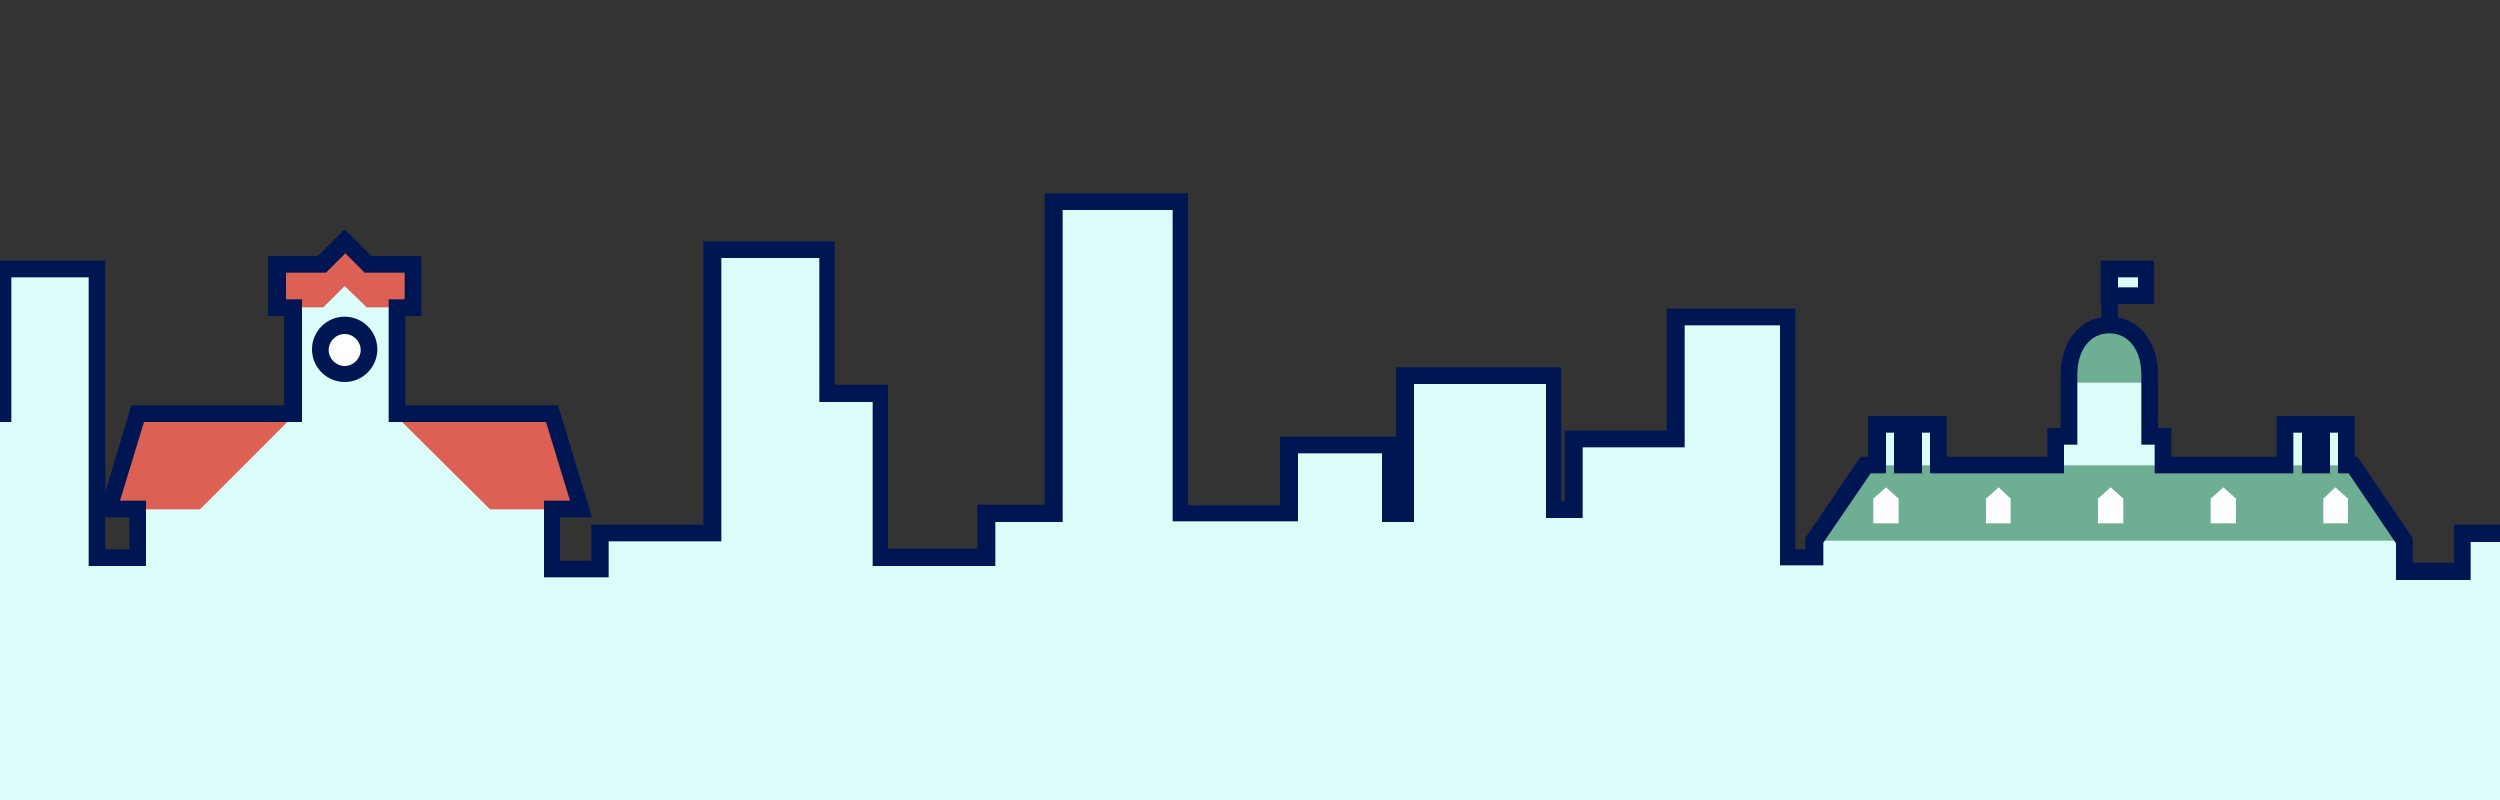 <?xml version="1.0" encoding="utf-8"?>
<!-- Generator: Adobe Illustrator 27.0.0, SVG Export Plug-In . SVG Version: 6.00 Build 0)  -->
<svg version="1.1" id="レイヤー_1" xmlns="http://www.w3.org/2000/svg" xmlns:xlink="http://www.w3.org/1999/xlink" x="0px"
	 y="0px" viewBox="0 0 375 120" style="enable-background:new 0 0 375 120;" xml:space="preserve">
<rect x="0" y="0" width="375" height="120" fill="#333333" stroke="none"/>
<style type="text/css">
	.st0{clip-path:url(#SVGID_00000121993515974758389790000003889420405884612030_);fill:#DCFCFA;}
	.st1{clip-path:url(#SVGID_00000121993515974758389790000003889420405884612030_);fill:#DC6053;}
	.st2{clip-path:url(#SVGID_00000121993515974758389790000003889420405884612030_);fill:#FFFFFF;}
	.st3{clip-path:url(#SVGID_00000121993515974758389790000003889420405884612030_);fill:#6EAE93;}
	.st4{clip-path:url(#SVGID_00000121993515974758389790000003889420405884612030_);fill:#001653;}
	.st5{clip-path:url(#SVGID_00000121993515974758389790000003889420405884612030_);}
	.st6{fill:#DCFCFA;}
	.st7{fill:#001653;}
</style>
<g>
	<defs>
		<rect id="SVGID_1_" x="0" y="13.2" width="375" height="106.8"/>
	</defs>
	<clipPath id="SVGID_00000065769319521637257320000013575914687396942985_">
		<use xlink:href="#SVGID_1_"  style="overflow:visible;"/>
	</clipPath>
	<path style="clip-path:url(#SVGID_00000065769319521637257320000013575914687396942985_);fill:#DCFCFA;" d="M780.1,120V83.6h-9.8
		V66.2l-3.6-3.6h-11.4v21h-4.3V48.9h-22.2v14.9c-1.6-0.1-3.3-0.2-5.1-0.2c-11.6,0-20.9,2.3-20.9,5.1v14.9h-3.8V69.8l-16.2-6.2v20.1
		h-6.5V28.4h-16.2v20.4h-8.1v34.8h-7.5v-3.9l-8.1-6.3l-7.8,6l-7.8-6l-7.8,6l-7.8-6l-7.1,5.5V59.5h-16.2v24.2h-10.9V54.1h-23.7v29.5
		h-10.4V47.5H520V28.4h-15.3v40.2h-7V56.3h-24.8l-10.6,10.6V77h-11.8V66.8h-15.1V77h-10.8v6.6h-15.9V59h-8v12h-17.2v9h-14.1v5.7
		h-8.7v-4.6L353,69.8h-1v-6.1h-3.7v6.1h-1.7v-6.1h-3.7v6.1h-18.3v-4.3h-2v-9.2c0-4.7-2.7-7.4-6-7.4s-6,2.8-6,7.4v9.2h-2v4.3h-17.6
		v-6.1h-3.7v6.1h-1.7v-6.1h-3.7v6.1h-1.7l-7.7,11.3v2.6h-4V47.5h-16.8v18.3H236v10.6h-3V56.3h-22.3V77h-2.3V66.8h-15.1V77H177V30.2
		h-19V77h-10.1v6.6H132V59h-8V37.5h-17.2V80H90.1v5.4h-7.2v-9h4.3l-4.3-14.3H59.6V46.1h2.4v-6.5h-6.7l-3.5-3.5l-3.5,3.5h-6.7v6.5
		h2.4v15.9H20.6l-4.3,14.3h4.3v7.3h-6.1V40.3H0.4v21.7h-2.9V40.3h-14.1v21.9h-23.9v10.3l-4.8-3.3l-10.1,6.9v7.5h-3.2V57.4h-11.7
		V31.8h-22.4v51.8h-4.9V49.4l-16.2,7.5v26.7h-4.1c-0.5-4.7-2.3-9.5-7.2-12.2c-9.3-5-25.4-11.7-40.4-11.7c-8.9,0-13,3-17.9,8.4
		c-3.4,3.8-5.5,8.4-5.5,13.5v2h-5.8V44.9h-17v38.7h-2.8V69.7h-10.1l-10.1,6.9v7h-0.2L-256.5,62l-21.6,21.6h-10.1V69.7h-19.7v13.9
		h-8.1V120H780.1z"/>
	<polygon style="clip-path:url(#SVGID_00000065769319521637257320000013575914687396942985_);fill:#DC6053;" points="30,76.4 
		16.3,76.4 20.6,62.1 44.3,62.1 	"/>
	<polygon style="clip-path:url(#SVGID_00000065769319521637257320000013575914687396942985_);fill:#DC6053;" points="59.1,62.1 
		82.8,62.1 87.2,76.4 73.5,76.4 	"/>
	
		<circle style="clip-path:url(#SVGID_00000065769319521637257320000013575914687396942985_);fill:#FFFFFF;" cx="51.7" cy="52.5" r="3.6"/>
	<polygon style="clip-path:url(#SVGID_00000065769319521637257320000013575914687396942985_);fill:#DC6053;" points="48.3,39.6 
		51.7,36.2 55.2,39.6 61.9,39.6 61.9,46.1 55,46.1 51.7,42.9 48.5,46.1 41.6,46.1 41.6,39.6 	"/>
	<polygon style="clip-path:url(#SVGID_00000065769319521637257320000013575914687396942985_);fill:#6EAE93;" points="279.8,69.8 
		353,69.8 360.7,81.1 272.1,81.1 	"/>
	<polygon style="clip-path:url(#SVGID_00000065769319521637257320000013575914687396942985_);fill:#FFFFFF;" points="348.5,78.5 
		352.2,78.5 352.2,74.8 350.3,73.1 348.5,74.8 	"/>
	<polygon style="clip-path:url(#SVGID_00000065769319521637257320000013575914687396942985_);fill:#FFFFFF;" points="331.6,78.5 
		335.4,78.5 335.4,74.8 333.5,73.1 331.6,74.8 	"/>
	<polygon style="clip-path:url(#SVGID_00000065769319521637257320000013575914687396942985_);fill:#FFFFFF;" points="314.7,78.5 
		318.5,78.5 318.5,74.8 316.6,73.1 314.7,74.8 	"/>
	<polygon style="clip-path:url(#SVGID_00000065769319521637257320000013575914687396942985_);fill:#FFFFFF;" points="297.9,78.5 
		301.6,78.5 301.6,74.8 299.8,73.1 297.9,74.8 	"/>
	<polygon style="clip-path:url(#SVGID_00000065769319521637257320000013575914687396942985_);fill:#FFFFFF;" points="281,78.5 
		284.8,78.5 284.8,74.8 282.9,73.1 281,74.8 	"/>
	<path style="clip-path:url(#SVGID_00000065769319521637257320000013575914687396942985_);fill:#6EAE93;" d="M322.4,57.4v-1.2
		c0-4.7-2.7-7.4-6-7.4s-6,2.8-6,7.4v1.2H322.4z"/>
	<path style="clip-path:url(#SVGID_00000065769319521637257320000013575914687396942985_);fill:#001653;" d="M51.7,57.3
		c-2.7,0-4.9-2.2-4.9-4.9s2.2-4.9,4.9-4.9s4.9,2.2,4.9,4.9S54.4,57.3,51.7,57.3z M51.7,50.1c-1.3,0-2.4,1.1-2.4,2.4s1.1,2.4,2.4,2.4
		s2.4-1.1,2.4-2.4S53,50.1,51.7,50.1z"/>
	
		<rect x="315.2" y="40.3" style="clip-path:url(#SVGID_00000065769319521637257320000013575914687396942985_);fill:#001653;" width="2.5" height="8.5"/>
	<g style="clip-path:url(#SVGID_00000065769319521637257320000013575914687396942985_);">
		<rect x="316.4" y="40.3" class="st6" width="5.5" height="4"/>
		<path class="st7" d="M323.1,45.6h-8v-6.5h8V45.6z M317.7,43.1h3v-1.5h-3V43.1z"/>
	</g>
	<path style="clip-path:url(#SVGID_00000065769319521637257320000013575914687396942985_);fill:#001653;" d="M781.3,120h-2.5V84.9
		H769V66.7l-2.9-2.9h-9.6v21h-6.8V50.1h-19.7V65l-1.3-0.1c-1.6-0.1-3.3-0.1-5-0.1c-13,0-19.7,2.7-19.7,3.9v16.2h-6.3V70.6l-13.7-5.2
		v19.5h-9V29.7h-13.7v20.4h-8.1v34.8h-10v-4.5l-6.9-5.3l-7.8,6l-7.8-6l-7.8,6l-7.8-6l-8.4,6.5V60.7H583v24.2h-13.4V55.4h-21.2v29.5
		h-12.9V48.8h-16.8V29.7h-12.8v40.2h-9.5V57.6h-23l-9.9,9.9v10.8h-14.3V68h-12.6v10.2h-10.8v6.6h-18.4V60.3h-5.5v12h-17.2v9h-14.1
		v5.7h-11.2v-5.5L352.3,71h-1.6v-6.1h-1.2V71h-4.2v-6.1H344V71h-20.8v-4.3h-2V56.2c0-3.7-1.9-6.2-4.8-6.2c-2.9,0-4.8,2.5-4.8,6.2
		v10.5h-2V71h-20.1v-6.1h-1.2V71h-4.2v-6.1h-1.2V71h-2.3l-7.1,10.4v3.4h-6.5V48.8h-14.3v18.3h-15.3v10.6h-5.5V57.6h-19.8v20.7h-4.8
		V68h-12.6v10.2h-18.8V31.5h-16.5v46.8h-10.1v6.6h-18.4V60.3h-8V38.7h-14.7v42.5H91.3v5.4h-9.7V75.1h3.9l-3.6-11.8H58.3V44.9h2.4v-4
		h-6l-2.9-2.9l-2.9,2.9h-6v4h2.4v18.4H21.6L18,75.1h3.9v9.8h-8.6V41.6H1.7v21.7h-5.4V41.6h-11.6v21.9h-23.9v11.4l-6.1-4.2l-8.8,6
		v8.1h-5.7V58.6h-11.7V33h-19.9v51.8h-7.4V51.4l-13.7,6.3v27.1h-6.5l-0.1-1.1c-0.6-5.4-2.8-9.2-6.6-11.2c-5-2.7-22.7-11.6-39.8-11.6
		c0,0,0,0,0,0c-8.2,0-12.2,2.7-16.9,8c-3.4,3.7-5.2,8.1-5.2,12.7v3.3h-8.3V46.1h-14.5v38.7h-5.3V71h-8.5l-9.2,6.3v7.6h-2l-21.1-21.1
		l-21.1,21.1h-11.8V71h-17.1v13.9h-8.1V120h-2.5V82.4h8.1V68.5h22.1v13.9h8.3l22.1-22.1l20.6,20.6v-4.9l11-7.5h11.7v13.9h0.3V43.6
		h19.5v38.7h3.3v-0.8c0-5.2,2-10.2,5.8-14.4c5.2-5.7,9.7-8.8,18.8-8.8c0,0,0,0,0,0c17.7,0,35.9,9.1,41,11.9
		c4.3,2.3,6.9,6.4,7.7,12.1h1.8V56.1l18.7-8.7v34.9h2.4V30.5H-69v25.6h11.7v26.2h0.7v-7l11.3-7.7l3.6,2.5V61h23.9V39.1h16.6v21.7
		h0.4V39.1h16.6v34.7l3.9-13h22.9V47.4h-2.4v-9h7.5l4-4l4,4h7.5v9h-2.4v13.4h22.9l5.1,16.8h-4.8v6.5h4.7v-5.4h16.8V36.2h19.7v21.5h8
		v24.6h13.4v-6.6h10.1V29h21.5v46.8H192V65.5h17.4V55.1h24.8v20.1h0.5V64.6H250V46.3h19.3v36.1h1.5v-1.7l8.3-12.2h1.1v-6.1H292v6.1
		h15.1v-4.3h2v-8c0-5.1,3-8.7,7.3-8.7c4.3,0,7.3,3.6,7.3,8.7v8h2v4.3h15.8v-6.1h11.7v6.1h0.4l8.3,12.2v3.7h6.2v-5.7h14.1v-9h17.2
		v-12h10.5v24.6h13.4v-6.6h10.8V65.5h17.6v10.2h9.3v-9.3l11.4-11.4h26.6v12.3h4.5V27.2h17.8v19.1H538v36.1h7.9V52.9h26.2v29.5h8.4
		V58.2h18.7v18.2l5.9-4.5l7.8,6l7.8-6l7.8,6l7.8-6l9.4,7.3v3.3h5V47.6h8.1V27.2h18.7v55.2h4V61.8l18.7,7.2v13.5h1.3V68.7
		c0-5.1,14.5-6.4,22.2-6.4c1.3,0,2.5,0,3.8,0.1V47.6h24.7v34.8h1.8v-21h13.1l4.4,4.4v16.7h9.8V120z M15.8,82.4h3.6v-4.8h-3.6V82.4z"
		/>
</g>
<line class="st6" x1="0" y1="105.1" x2="375" y2="105.1"/>
</svg>
